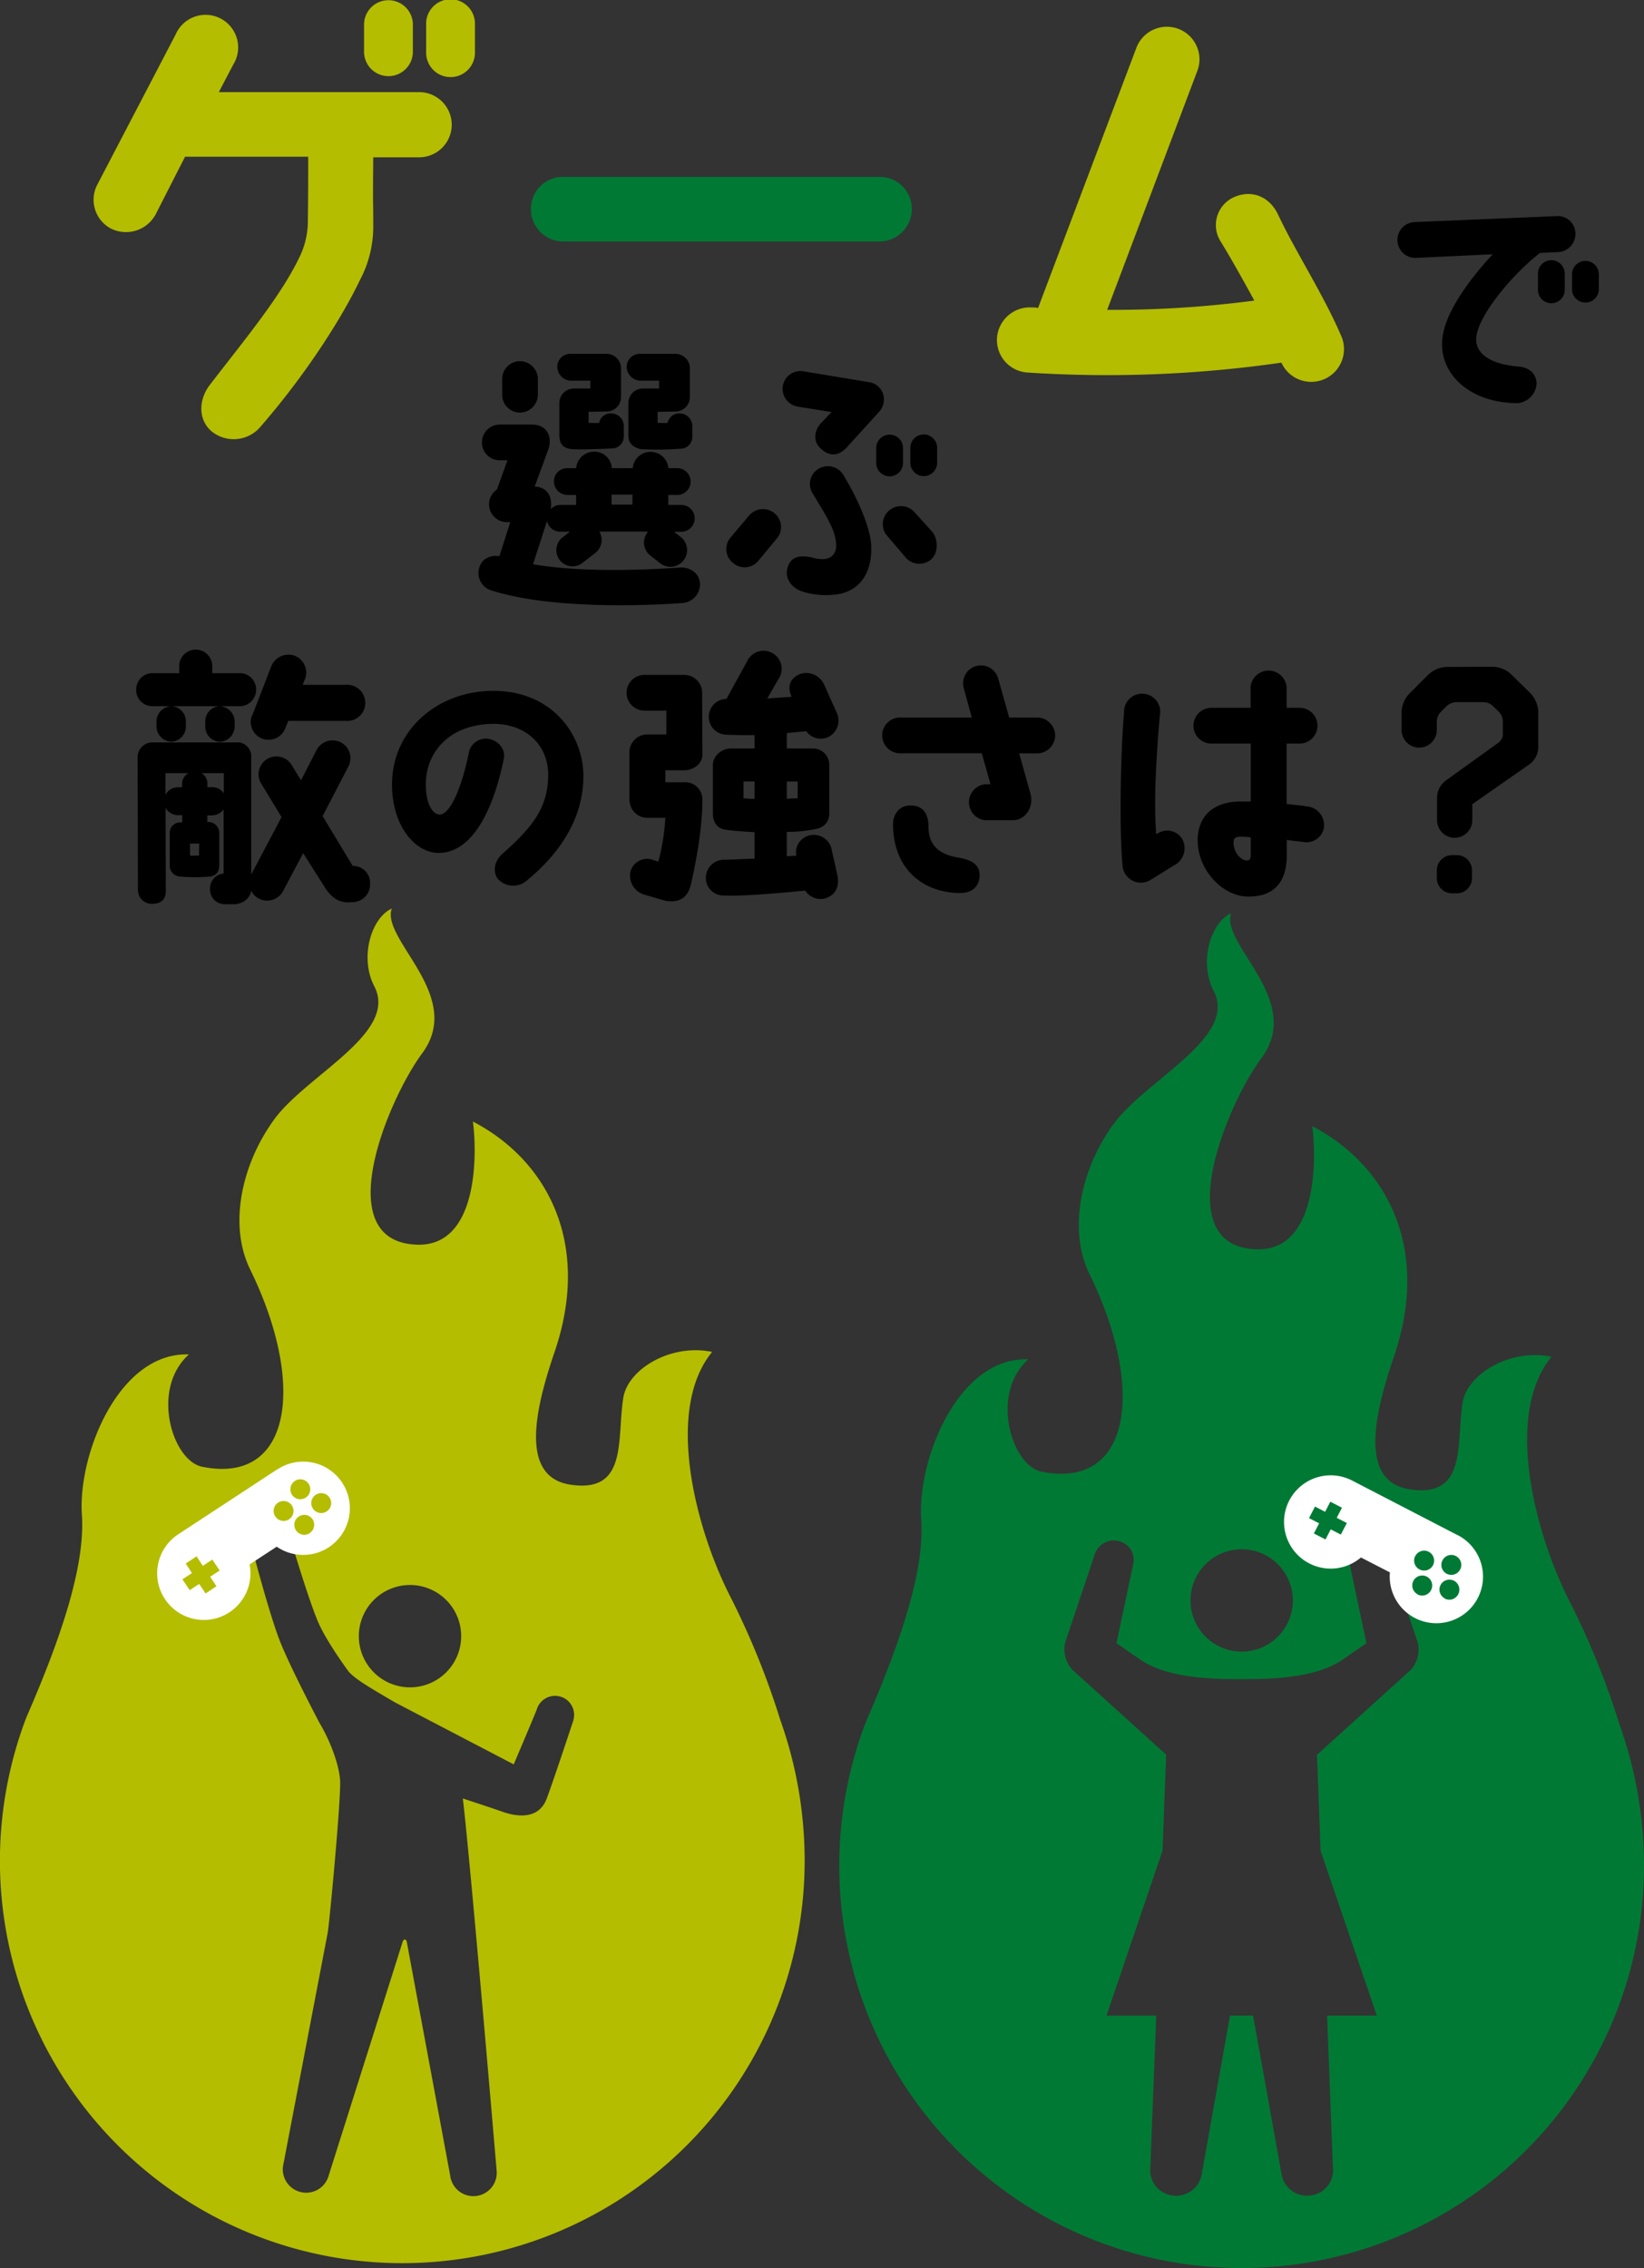 <svg xmlns="http://www.w3.org/2000/svg" width="453.94" height="626.31" viewBox="0 0 453.94 626.31"><rect x="0" y="0" width="453.94" height="626.31" fill="#333333" stroke="none"/><defs><style>.a{fill:#b4bd00;}.b{fill:#007934;}.c{fill:#fff;}</style></defs><path class="a" d="M26.86,51,48.5,9.52a9,9,0,1,1,15.92,8.3l-4,7.62h55.38a9,9,0,1,1-.14,18H103.06c-.14,15.92,0,9.39,0,18.78a31.4,31.4,0,0,1-3.67,15.1c-5.72,12-16.47,28-27.9,41a9.68,9.68,0,0,1-13.19.68c-3.68-3.27-3.41-8.71-.41-12.66C68,93.2,78,81.23,83.06,70.21A22.51,22.51,0,0,0,85,60.68C85.1,55,85.1,48,85.1,43.27h-34l-8.16,16a9.32,9.32,0,0,1-12.38,3.81A9,9,0,0,1,26.86,51ZM114,6.8v7.49a6.74,6.74,0,1,1-13.48,0V6.8A6.74,6.74,0,1,1,114,6.8Zm17.14,0v7.49a6.74,6.74,0,1,1-13.47,0V6.8a6.74,6.74,0,1,1,13.47,0Z"/><path class="b" d="M146.6,57.69a8.82,8.82,0,0,1,8.84-8.84h87.49a8.83,8.83,0,0,1,8.85,8.84,9,9,0,0,1-8.85,9H155.44A8.94,8.94,0,0,1,146.6,57.69Z"/><path class="a" d="M370.29,92.66a9,9,0,1,1-16.47,7.48,337.65,337.65,0,0,1-70.21,2.72,9,9,0,0,1-8.3-9.79A9.09,9.09,0,0,1,285,84.9a6.46,6.46,0,0,1,1.63.14l27.21-72a9,9,0,0,1,16.87,6.26l-25,66.26A299.26,299.26,0,0,0,346.34,83c-3.4-6.26-6.94-12.52-9.39-16.47a8.44,8.44,0,0,1,3.81-12.1c4.49-2,9.52-.55,12.11,4.76C357.36,68.85,365.52,81.5,370.29,92.66Z"/><path d="M385.87,66.4a4.92,4.92,0,0,1,4.78-5.08l39.24-1.65A4.84,4.84,0,0,1,435,64.46a5,5,0,0,1-4.78,5.15l-5,.23C417.7,75.67,408,87.18,407.61,93.38c-.22,3.66,2.84,7.1,11.81,7.85,2.69.22,4.71,1.79,4.86,4.56a5.73,5.73,0,0,1-5.23,5.53c-13.3,0-22.2-8.3-20.7-18.46,1-7.1,7.7-16.07,13.82-22.65l-21.22,1A4.92,4.92,0,0,1,385.87,66.4Zm46.18,9.34v4.11a3.7,3.7,0,1,1-7.39,0V75.74a3.7,3.7,0,1,1,7.39,0Zm9.42,0v4.11a3.7,3.7,0,1,1-7.4,0V75.74a3.7,3.7,0,1,1,7.4,0Z"/><path d="M193.29,161.28a5.22,5.22,0,0,1-4.79,5.23c-14,1-38.11,1.35-53.13-3.58a5,5,0,0,1-3-6.28c.74-2.47,3.14-3.44,5.53-3.07l3-9.41h-1a4.92,4.92,0,0,1-2.69-9l2.91-8.07H138a4.93,4.93,0,1,1,0-9.86h8.9c4.33,0,5.83,3.66,4.33,7.32l-3.59,9.79c3.52.15,5,2.84,4.41,6.28a3.51,3.51,0,0,1,2.69-1.2h4.34v-2.76h-2.39a3.75,3.75,0,0,1-3.74-3.74,3.64,3.64,0,0,1,3.74-3.66h2.39a5,5,0,0,1,4.93-4.56,4.85,4.85,0,0,1,4.93,4.56h5.76a4.95,4.95,0,0,1,9.86,0H187a3.7,3.7,0,1,1,0,7.4h-2.47v2.76h3.59a3.7,3.7,0,1,1,0,7.4h-2l1.5,1.2A4.61,4.61,0,1,1,182,155.3l-2.39-1.87a4.53,4.53,0,0,1-.82-6.42c0-.08.07-.15.15-.23H165.49a4.54,4.54,0,0,1-1.13,5.91l-3.28,2.54a4.47,4.47,0,1,1-5.53-7l1.79-1.42h-2.62a3.64,3.64,0,0,1-3.66-3l-3.88,12c13.07,2.24,29.89,1.65,40.5.9C190.37,156.5,193.21,158.22,193.29,161.28Zm-44.77-56.57V109a5,5,0,0,1-4.93,4.93,4.92,4.92,0,0,1-4.93-4.93v-4.33a4.92,4.92,0,0,1,4.93-4.94A5,5,0,0,1,148.52,104.71Zm14,9v3.06c.82,0,2.09.08,2.92,0a3.17,3.17,0,0,1,3.28-2.61,3.48,3.48,0,0,1,3.52,3.36v3.06a3.28,3.28,0,0,1-2.84,3.22s-8.45.45-11.59.22c-2.24-.3-3.36-1.27-3.36-4v-8.74a4,4,0,0,1,4-4H163v-2.17h-5.39a3.87,3.87,0,0,1-3.73-3.88,3.56,3.56,0,0,1,3.73-3.52h9.87a4,4,0,0,1,4,4v7.92a4,4,0,0,1-4,4Zm6.35,25.63h5.76v-2.76h-5.76Zm12.71-25.63v3.06c.82,0,1.94.08,2.76,0a3.24,3.24,0,0,1,3.29-2.61,3.48,3.48,0,0,1,3.52,3.36v3.06a3.23,3.23,0,0,1-2.84,3.29,85.12,85.12,0,0,1-11.44.15c-2.84-.75-3.36-2.17-3.36-4v-8.74a4,4,0,0,1,4-4H182v-2.17h-5.23a3.92,3.92,0,0,1-3.74-3.88,3.61,3.61,0,0,1,3.74-3.52h9.72a4,4,0,0,1,4,4v7.92a4,4,0,0,1-4,4Z"/><path d="M202.41,155.45a4.89,4.89,0,0,1-.75-6.95l5.16-6.13a5,5,0,0,1,7-.67,4.9,4.9,0,0,1,.67,7l-5.08,6.13A4.89,4.89,0,0,1,202.41,155.45ZM242.47,114l-8.75,9.64c-2.31,2.4-4.78,2.47-7.25.08-2-1.87-1.64-4.93.23-6.88l2.91-3.06-9.34-1.5a5,5,0,0,1-4.11-5.75,4.92,4.92,0,0,1,5.68-4l18.16,3a4.78,4.78,0,0,1,4,5.53A5.13,5.13,0,0,1,242.47,114Zm-11.59,36.4c-.15-4-2.61-7.7-6.65-14.42a4.89,4.89,0,0,1,2-6.66,5,5,0,0,1,6.73,2c3.13,5.15,7.62,14.12,7.62,20,.07,7.62-3.74,11.95-9.42,12.78a21.41,21.41,0,0,1-9.79-.83c-2.47-.82-5.31-3.58-3.59-7.39,1.2-2.55,3.89-2.62,7.33-1.72C229.24,155.08,231,153.14,230.88,150.37Zm18.46-26.68v4.11a3.7,3.7,0,1,1-7.4,0v-4.11a3.7,3.7,0,1,1,7.4,0ZM252.11,141l5.16,5.68c1.86,2.09,1.86,6-.15,7.77a5,5,0,0,1-7-.45l-5.54-6.5a5,5,0,0,1,7.48-6.5Zm6.65-17.34v4.11a3.7,3.7,0,1,1-7.4,0v-4.11a3.7,3.7,0,1,1,7.4,0Z"/><path d="M66.38,195H41.94a4.44,4.44,0,0,1-4.33-4.56,4.49,4.49,0,0,1,4.33-4.56h7.55v-1.94a4.56,4.56,0,1,1,9.12,0v1.94h7.77a4.49,4.49,0,0,1,4.34,4.56A4.54,4.54,0,0,1,66.38,195Zm35.8,49.1a4.87,4.87,0,0,1-4.78,5l-1.57.08c-2.39-.23-4-1.13-5.83-3.67l-6.28-9.94-5.6,10.54a4.94,4.94,0,0,1-6.66,2,4.47,4.47,0,0,1-2.09-2.17c-.22,1.5-1.42,3.36-4.41,3.74H61.9A4.05,4.05,0,0,1,58,245.4a4.1,4.1,0,0,1,3.74-4.19V223.5a4,4,0,0,1-3.29,1.64h-1.2V227a3,3,0,0,1,3.29,3.22v8.59c0,1.79-.6,2.77-2.39,3.22a47.47,47.47,0,0,1-8.52,0,3,3,0,0,1-2.76-3.22v-8.59a2.9,2.9,0,0,1,2.76-3.14h.67v-2h-1a4,4,0,0,1-3.59-2l.07,22.49c.15,3.07-1.57,4-3.81,4a3.81,3.81,0,0,1-3.88-4L38,209.23A4.11,4.11,0,0,1,41.72,205H66.08a3.92,3.92,0,0,1,3.29,4.19v32.28c0-.07,0-.07.08-.15l8.29-15.69-5.53-9.12a4.93,4.93,0,1,1,8.52-4.93l2.39,3.88,4.34-8.44a5,5,0,0,1,6.72-2,4.92,4.92,0,0,1,2,6.65l-7.1,13.68,8.3,13.75h.22A4.67,4.67,0,0,1,102.18,244.05ZM47.32,195a4.2,4.2,0,0,1,4,4.4v1a4.21,4.21,0,0,1-4,4.41,4.27,4.27,0,0,1-4.11-4.41v-1A4.26,4.26,0,0,1,47.32,195ZM52,213.49H45.68v6a3.81,3.81,0,0,1,3.59-2.09h1v-.75A3.49,3.49,0,0,1,52,213.49Zm3,19.43H52.48v3.36c.52,0,1.87,0,2.47-.07Zm6.8-13.9v-5.53H55.62a3.33,3.33,0,0,1,1.64,3.13v.75h1.2A3.78,3.78,0,0,1,61.75,219Zm-1.12-24a4.26,4.26,0,0,1,4.11,4.4v1a4.27,4.27,0,0,1-4.11,4.41,4.21,4.21,0,0,1-4-4.41v-1A4.2,4.2,0,0,1,60.63,195Zm9,2.46,5.3-13.68a5.11,5.11,0,0,1,6.5-2.69,5,5,0,0,1,2.69,6.51l-.59,1.49H95.31a5,5,0,1,1,0,9.94H79.61l-.9,2.17a4.92,4.92,0,1,1-9.11-3.74Z"/><path d="M151.36,214.16c.15-8.22-6-14.43-15.47-14.28-12,.23-18.16,7.93-18.31,16.37-.08,4.86,1.42,8.45,3.74,8.67,2.54.15,5.82-5.9,8.07-16.74a4.81,4.81,0,0,1,5.3-4.19c2.84.38,5,2.84,4.41,5.53-1.72,8.67-6.65,25.94-18,26-6.5,0-13.08-7.62-12.85-19.5.29-14.28,12.18-25,27.5-25.26,16.59-.23,25.34,12.1,25.34,23.54,0,9.79-4.64,19.95-16,29.15a5.72,5.72,0,0,1-7.55-.68c-1.42-1.72-1.27-4.78,1.12-6.95C147.1,228.36,151.28,223,151.36,214.16Z"/><path d="M181.78,237.92a61.28,61.28,0,0,0,1.94-12.1h-5a4.87,4.87,0,0,1-4.85-4.41h-.08V207.73a4.93,4.93,0,0,1,4.93-4.93H184v-6.58h-6.06a4.93,4.93,0,1,1,0-9.86h11a4.93,4.93,0,0,1,4.93,4.93c0,.15.08,17,.08,17,.07,2.69-2.62,4.41-5,4.41h-5.23V216H189a4.73,4.73,0,0,1,4.94,4.86c.07,8.44-2.4,20.4-3.29,23.77-.82,3.06-2.92,4.78-6.88,4.11l-5.9-1.72a5.47,5.47,0,0,1-3.81-6.28,4.79,4.79,0,0,1,5.83-3.44Zm33-50.14-2.91,5.08,6.72-.45a7.89,7.89,0,0,1-.44-1.2c-.68-2.69.82-4.26,2.69-5.08a5.43,5.43,0,0,1,6.72,2.92l3.52,7.84a5.07,5.07,0,0,1-2.62,6.73,4.88,4.88,0,0,1-5.83-1.72l-5.38.52v4.26h7.25a4.5,4.5,0,0,1,4.48,4.49v13.38c0,2.46-1.42,4.11-4.41,4.48a36.35,36.35,0,0,1-7.32.67v6.73c.52,0,2.09-.15,2.62-.15a4.85,4.85,0,0,1,3.36-5.53,5.05,5.05,0,0,1,6.28,3.29l1.71,7.62c.68,3.59-.82,5.61-3.43,6.43a5.09,5.09,0,0,1-5.46-2.17c-7.7.75-18.38,1.65-22.64,1.35a4.83,4.83,0,0,1-4.79-4.79,5,5,0,0,1,5.16-5.08c3.06-.07,5-.22,8.3-.3v-7.32c-2.77-.15-6.21-.38-8-.67-2.47-.38-3.51-2.1-3.51-4.56V211.17c0-2.47,2.46-4.49,4.93-4.49h6.58V203c-2.55,0-5.16,0-8.15-.15a4.94,4.94,0,0,1,.37-9.86l5.68-10.32a5,5,0,1,1,8.52,5.09Zm-6.42,28h-3.07v4.64a19.53,19.53,0,0,0,3.07.15Zm8.89,4.79c1-.08,1.94-.08,3-.15V215.8h-3Z"/><path d="M291.35,203.1a5,5,0,0,1-5,4.93h-4.93l3.13,11.21c1,4.11-1.79,7.25-4.85,7.25H272a5,5,0,0,1,0-9.94h1.49L271.09,208H248.75a4.94,4.94,0,1,1,0-9.87h19.58l-2.25-8.22a4.94,4.94,0,1,1,9.57-2.46l3,10.68h7.7A5,5,0,0,1,291.35,203.1Zm-44.77,24.51c0-2.69,1.72-5.6,5.6-5.16,1.8.15,4.19,1.35,4.19,5.76,0,5.9,3.81,7.85,8.22,8.59,3.36.6,5.83,1.72,5.9,4.71s-1.86,5.16-5.6,5.08C255.17,246.44,246.65,240.32,246.58,227.61Z"/><path d="M310,239.34c-1-9.34-.6-31.76.37-42.52a5,5,0,1,1,9.87.82c-.9,10.46-1.72,23-1,32.66a.86.86,0,0,1,.38-.15,4.85,4.85,0,0,1,6.8,1.5,5.33,5.33,0,0,1-1.72,7c-1.19.67-5.9,3.66-7.17,4.41A5.06,5.06,0,0,1,310,239.34Zm55.6-11a4.88,4.88,0,0,1-5.53,4.18l-4.78-.59v4.63c-.15,8.52-5,11.06-10.69,11-6.87,0-13.9-7.18-13.9-15.55,0-6.2,3.89-10.84,12.26-10.69h2.39v-16H334.7a4.94,4.94,0,1,1,0-9.87h10.61v-5.83a5,5,0,0,1,9.94,0v5.83h3.81a4.94,4.94,0,0,1,0,9.87h-3.81V222c1.72.22,4,.37,6.05.74A5.11,5.11,0,0,1,365.56,228.36Zm-20.25,2.91a14,14,0,0,0-2.54-.22c-1.57-.08-2.17.45-2.17,1.27-.22,2.91,1.94,5.31,3.66,5.31.75,0,1.12-.53,1.05-1.8Z"/><path d="M412.05,184.11a7.64,7.64,0,0,1,5.38,2.25l5.08,5a8,8,0,0,1,2.25,5.46v9.34a6,6,0,0,1-2.62,5l-15.62,10.91v4.41a4.86,4.86,0,1,1-9.72,0v-6.05a6,6,0,0,1,2.55-5l14.35-10.32a3,3,0,0,0,1.27-2.54v-3.28a3.84,3.84,0,0,0-1.13-2.77L412.28,195a3.89,3.89,0,0,0-2.7-1.12h-7.47a4.16,4.16,0,0,0-2.69,1.12l-1.57,1.57a3.84,3.84,0,0,0-1.12,2.77v2.24a4.86,4.86,0,0,1-9.72,0v-4.71a7.63,7.63,0,0,1,2.25-5.46l5-5a7.71,7.71,0,0,1,5.46-2.25Zm-15.32,56.28a4.2,4.2,0,0,1,4.18-4.26h1.28a4.21,4.21,0,0,1,4.26,4.26v2.09a4.2,4.2,0,0,1-4.26,4.19h-1.28a4.2,4.2,0,0,1-4.18-4.26Z"/><path class="b" d="M447.19,476.2a218.4,218.4,0,0,0-13.64-33.72c-9.52-18.48-18.43-51.62-5.16-67.84-11.33-2.38-23.27,4.73-24.53,12.65-1.82,11.38,1.36,26.4-14.63,23.95-14-2.15-9.78-20.69-4.35-36.6,10.33-30.23-2.21-53.09-22.54-63.67,1.12,8.4,1.7,34.52-15.39,34-24.57-.78-8.05-40.14,1.36-52.81,11.84-15.93-11.38-31.41-8.38-40-5.73,2.64-8.92,13.56-4.82,21.45,6.72,12.94-18.69,24.48-27.66,36.8s-12.63,29.09-6.63,41.37c15.49,31.71,11.53,59.63-13.27,54.57-8.23-1.69-14.27-21.45-3.63-31-19.23-.74-30.67,27.44-29.55,44.24,1,14.53-6.22,35.05-15.34,56a111.1,111.1,0,1,0,214.91,39.62A115.91,115.91,0,0,0,447.19,476.2ZM342.85,427.8a14.13,14.13,0,1,1-14.13,14.13A14.13,14.13,0,0,1,342.85,427.8Zm46.53,33.46-25.74,23.29,1,26.5,15.52,45.5H366.43l1.62,41.94a7,7,0,0,1-6.21,7.73,7.12,7.12,0,0,1-8-6L346,556.55h-6.37l-7.79,43.69a7.13,7.13,0,0,1-8,6,7,7,0,0,1-6.2-7.73l1.62-41.94H305.52L321,511l1-26.49-25.74-23.29a8.34,8.34,0,0,1-2.15-7.65l8.14-24.28a5.53,5.53,0,0,1,6.75-3.73,5.29,5.29,0,0,1,3.86,6.51l-4.58,21.66,6.7,4.62c7.66,5.23,20.74,5.31,27.81,5.31s20.15-.08,27.81-5.31l6.7-4.62-4.58-21.66a5.29,5.29,0,0,1,3.86-6.51,5.53,5.53,0,0,1,6.75,3.73l8.14,24.28A8.34,8.34,0,0,1,389.38,461.26Z"/><path class="a" d="M215.43,474.86a218.4,218.4,0,0,0-13.64-33.72c-9.52-18.48-18.43-51.62-5.16-67.84C185.3,370.92,173.36,378,172.1,386c-1.82,11.38,1.36,26.4-14.63,23.95-14-2.15-9.78-20.69-4.35-36.6,10.33-30.23-2.21-53.09-22.54-63.66,1.12,8.39,1.7,34.51-15.39,34-24.57-.78-8-40.14,1.36-52.81,11.84-15.93-11.38-31.41-8.38-40-5.73,2.64-8.92,13.56-4.82,21.46,6.72,12.93-18.69,24.47-27.66,36.8s-12.63,29.08-6.63,41.36C84.55,382.15,80.59,410.08,55.79,405c-8.23-1.69-14.27-21.45-3.63-31-19.23-.74-30.67,27.44-29.55,44.24,1,14.53-6.22,35.05-15.34,56a111.1,111.1,0,1,0,214.91,39.62A115.91,115.91,0,0,0,215.43,474.86Zm-102.22-37.2a14.13,14.13,0,1,1-14.13,14.13A14.13,14.13,0,0,1,113.21,437.66ZM158.33,475s-5.46,16.55-7.38,21.66-6.94,5.5-12.4,3.55c-1.55-.56-6.82-2.31-10.75-3.6,2.28,19.53,9.32,102.63,9.32,102.63a6.45,6.45,0,0,1-12.82,1.45l-12-64.59c-.17-.7-.85-.78-1.13.11L90.8,600.58a6.45,6.45,0,0,1-12.52-3.13L90.5,533.6c.51-3,3.76-37.73,3.4-42.15s-2.73-10.79-5.68-15.71c0,0-8.17-15.47-11-22.77s-7-23.21-7-23.21A5.49,5.49,0,1,1,80.8,426.9s5,16.72,7.39,21.76c2.51,5.39,8,12.8,8,12.8,1.72,2.17,6.87,5.08,12.82,8.59l32.84,17.14s5.07-11.92,6.35-15.11a5.26,5.26,0,1,1,10.12,2.9Z"/><path class="c" d="M76.66,405.66l-27.44,18a12.88,12.88,0,1,0,19.7,8.32l7.49-4.9a12.88,12.88,0,1,0,.25-21.38Zm-16,28-2.63,1.72L59.77,438l-3,2L55,437.37l-2.63,1.72-2-3,2.63-1.72-1.72-2.63,3-2,1.72,2.63,2.63-1.72Zm20.75-24.73a2.75,2.75,0,1,1-.79,3.81A2.76,2.76,0,0,1,81.43,408.94ZM76,418.72a2.75,2.75,0,1,1,3.81.8A2.75,2.75,0,0,1,76,418.72Zm9.52,4.63a2.75,2.75,0,1,1,.8-3.81A2.75,2.75,0,0,1,85.47,423.35Zm4.68-6a2.75,2.75,0,1,1,.8-3.81A2.74,2.74,0,0,1,90.15,417.37Z"/><path class="c" d="M402.48,423.9l-29.13-15.08a12.88,12.88,0,1,0,2.43,21.24l8,4.12a12.88,12.88,0,1,0,18.75-10.28Zm-32.25-.16-2.79-1.44L366,425.09l-3.21-1.66,1.45-2.8-2.79-1.44L363.1,416l2.79,1.45,1.44-2.79,3.21,1.66-1.44,2.79,2.79,1.44ZM402,429.67a2.75,2.75,0,1,1-3.7,1.17A2.74,2.74,0,0,1,402,429.67Zm-11.21,0a2.75,2.75,0,1,1,1.18,3.7A2.75,2.75,0,0,1,390.75,429.7Zm.65,10.56a2.75,2.75,0,1,1,3.71-1.18A2.74,2.74,0,0,1,391.4,440.26Zm7.5,1.14a2.75,2.75,0,1,1,3.71-1.17A2.75,2.75,0,0,1,398.9,441.4Z"/></svg>